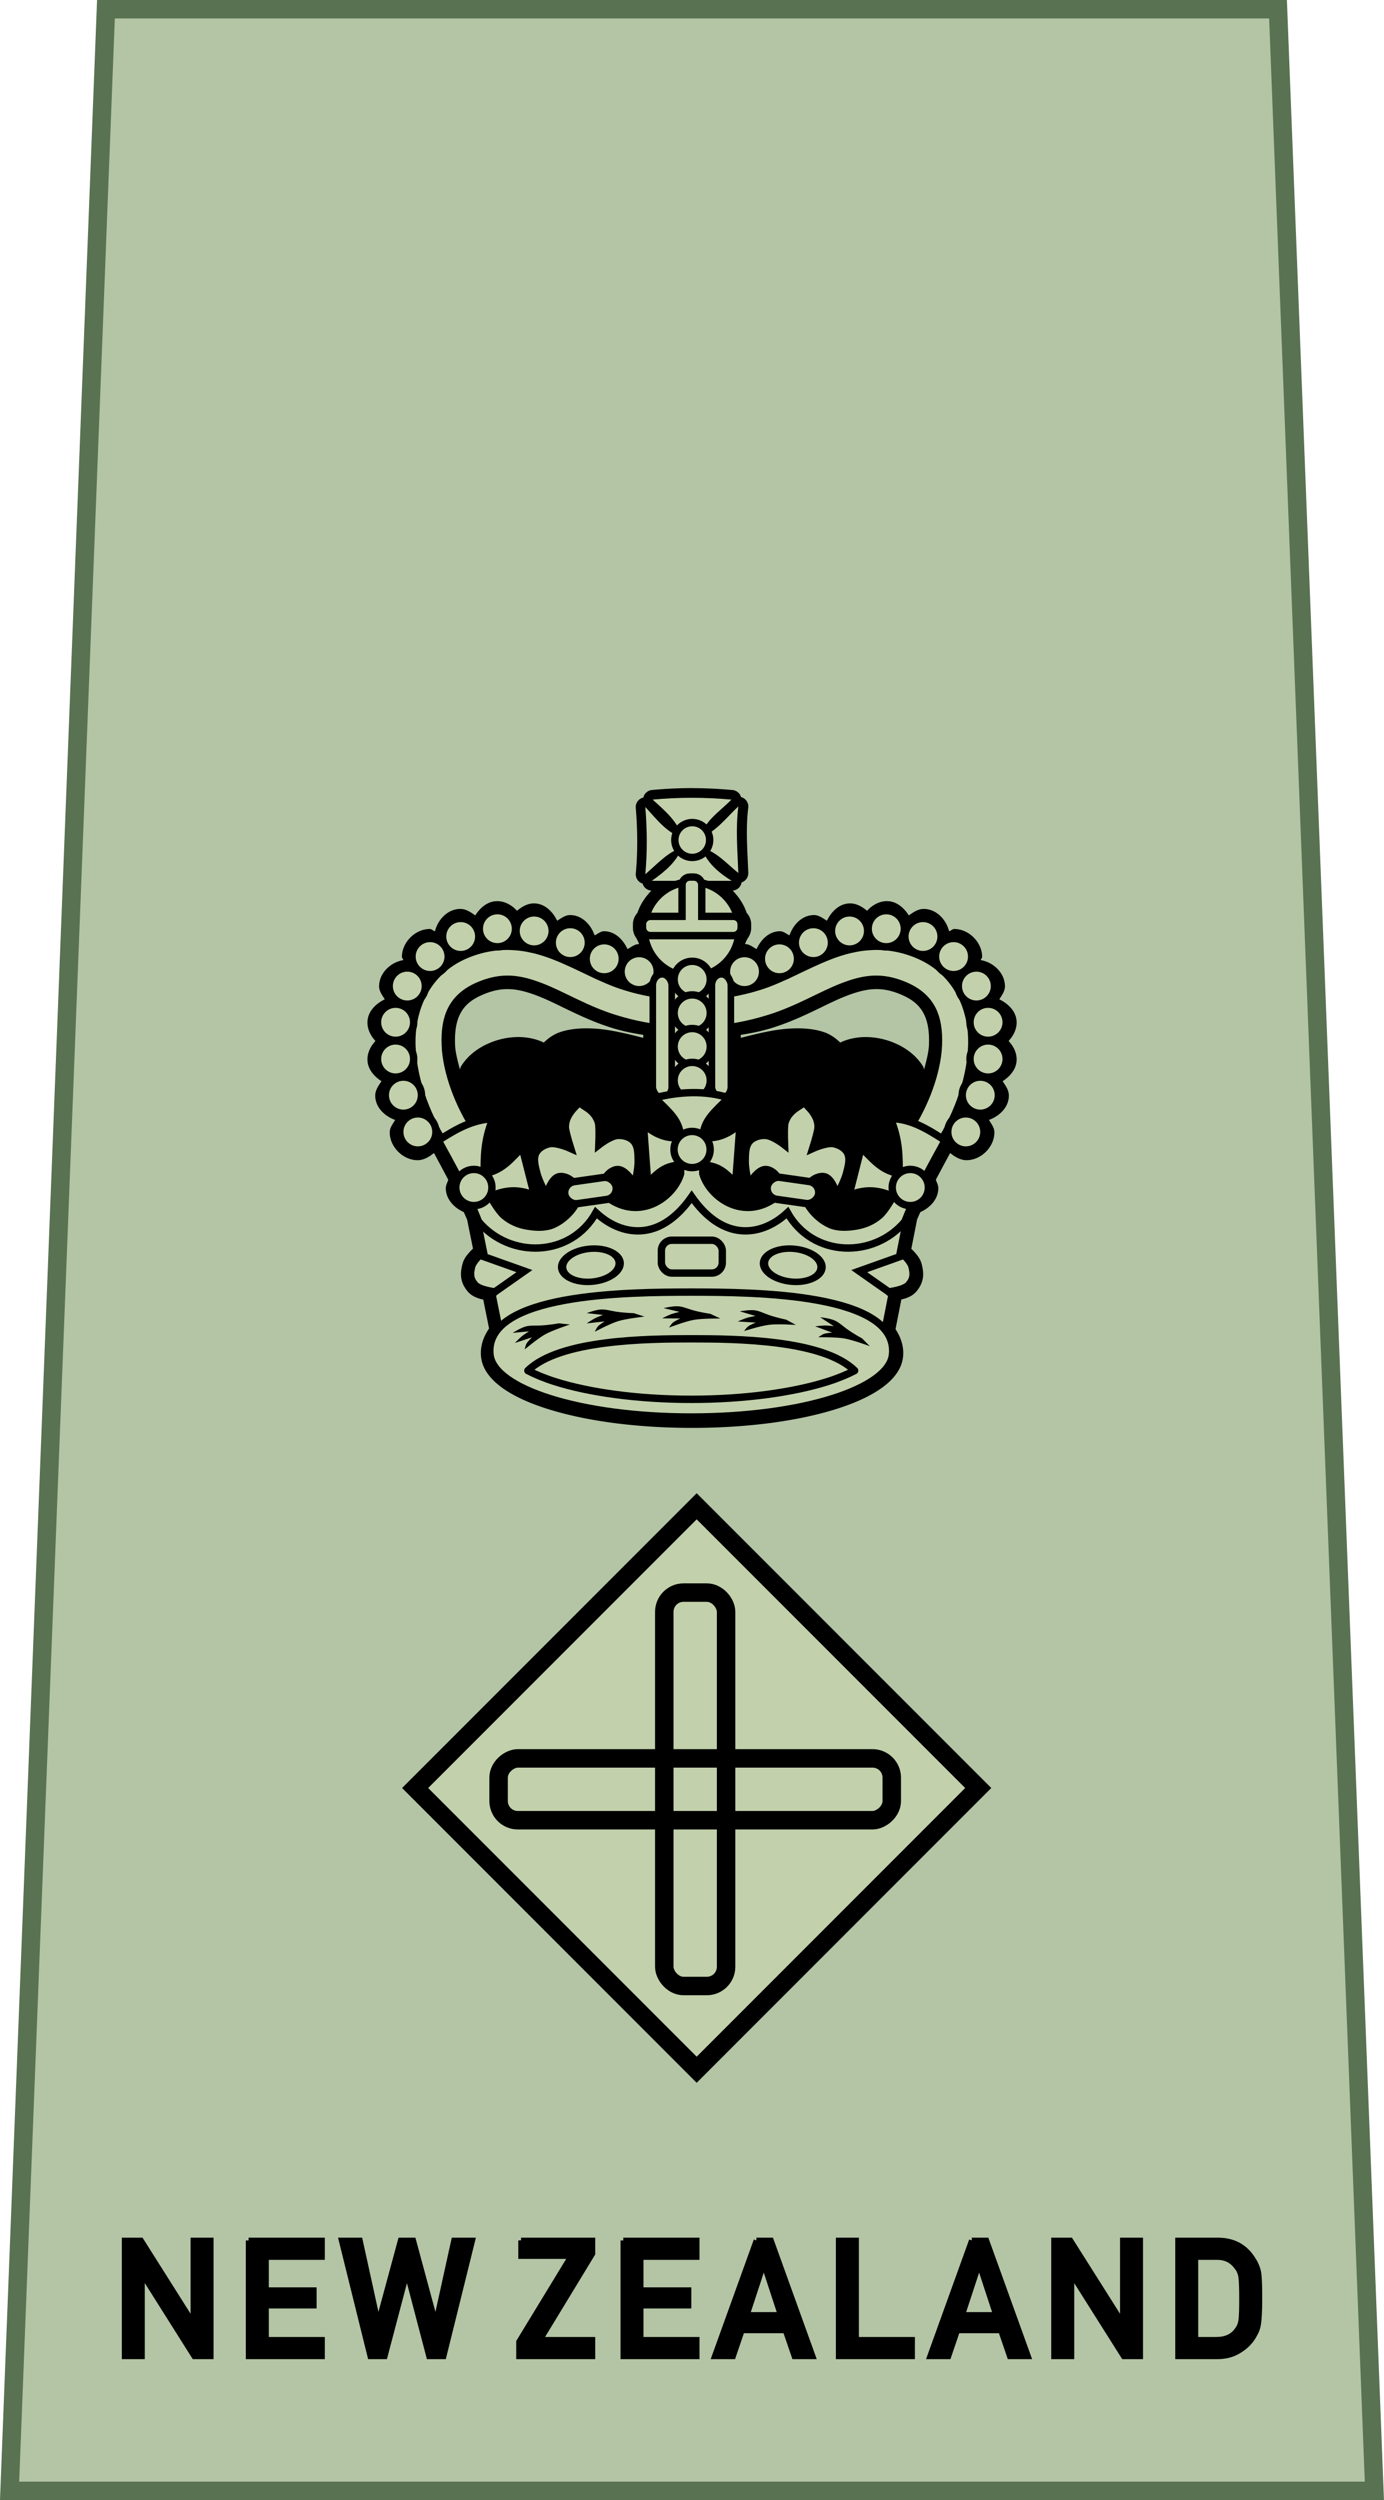 <?xml version="1.0" encoding="UTF-8" standalone="no"?>
<!-- Created with Inkscape (http://www.inkscape.org/) -->

<svg
   xmlns:dc="http://purl.org/dc/elements/1.1/"
   xmlns:cc="http://creativecommons.org/ns#"
   xmlns:rdf="http://www.w3.org/1999/02/22-rdf-syntax-ns#"
   xmlns:svg="http://www.w3.org/2000/svg"
   xmlns="http://www.w3.org/2000/svg"
   xmlns:sodipodi="http://sodipodi.sourceforge.net/DTD/sodipodi-0.dtd"
   xmlns:inkscape="http://www.inkscape.org/namespaces/inkscape"
   width="21.155mm"
   height="38.191mm"
   viewBox="0 0 74.959 135.323"
   id="svg9328"
   version="1.1"
   inkscape:version="0.91 r13725"
   sodipodi:docname="NZ Army OF-4.svg">
  <defs
     id="defs9330" />
  <sodipodi:namedview
     id="base"
     pagecolor="#ffffff"
     bordercolor="#666666"
     borderopacity="1.0"
     inkscape:pageopacity="0.0"
     inkscape:pageshadow="2"
     inkscape:zoom="3.3549346"
     inkscape:cx="-14.086546"
     inkscape:cy="67.661528"
     inkscape:document-units="px"
     inkscape:current-layer="layer1"
     showgrid="false"
     fit-margin-top="0"
     fit-margin-left="0"
     fit-margin-right="0"
     fit-margin-bottom="0"
     inkscape:window-width="1366"
     inkscape:window-height="656"
     inkscape:window-x="0"
     inkscape:window-y="1"
     inkscape:window-maximized="1" />
  <g
     inkscape:label="Layer 1"
     inkscape:groupmode="layer"
     id="layer1"
     transform="translate(156.765,-464.701)">
    <g
       transform="translate(40.302,32)"
       id="g15092">
      <g
         id="g14268"
         transform="translate(299.834,0)">
        <path
           sodipodi:nodetypes="ccccc"
           inkscape:connector-curvature="0"
           id="path14270"
           d="m -491.163,433.201 -5.219,134.323 73.919,0 -5.219,-134.323 z"
           style="fill:#b3c5a5;fill-opacity:1;fill-rule:evenodd;stroke:#597252;stroke-width:1;stroke-linecap:butt;stroke-linejoin:miter;stroke-miterlimit:4;stroke-dasharray:none;stroke-opacity:1" />
        <path
           inkscape:connector-curvature="0"
           style="font-variant:normal;font-weight:bold;font-size:medium;font-family:'DIN Alternate';-inkscape-font-specification:DINAlternate-Bold;writing-mode:lr-tb;fill:#000000;fill-opacity:1;fill-rule:nonzero;stroke:#000000;stroke-width:0.3;stroke-linecap:butt;stroke-linejoin:miter;stroke-miterlimit:10;stroke-dasharray:none;stroke-opacity:1"
           d="m -490.153,553.968 0,6.275 0.943,0 0,-4.459 0.018,0 2.814,4.459 0.893,0 0,-6.275 -0.943,0 0,4.459 -0.018,0 -2.818,-4.459 -0.889,0 z m 6.715,0 0,6.275 3.979,0 0,-0.9 -3.033,0 0,-1.842 2.588,0 0,-0.844 -2.588,0 0,-1.789 3.033,0 0,-0.9 -3.979,0 z m 5.037,0 1.555,6.275 0.785,0 1.193,-4.523 0.016,0 1.188,4.523 0.791,0 1.555,-6.275 -0.994,0 -0.982,4.459 -0.018,0 -1.205,-4.459 -0.684,0 -1.209,4.459 -0.018,0 -0.979,-4.459 -0.994,0 z m 9.721,0 0,0.848 2.713,0 -2.824,4.635 0,0.793 3.978,0 0,-0.9 -2.834,0 2.834,-4.66 0,-0.715 -3.867,0 z m 5.537,0 0,6.275 3.977,0 0,-0.9 -3.033,0 0,-1.842 2.59,0 0,-0.844 -2.59,0 0,-1.789 3.033,0 0,-0.9 -3.977,0 z m 7.211,0 -2.264,6.275 1,0 0.478,-1.404 2.361,0 0.482,1.404 0.996,0 -2.264,-6.275 -0.791,0 z m 4.453,0 0,6.275 3.979,0 0,-0.9 -3.033,0 0,-5.375 -0.945,0 z m 7.211,0 -2.264,6.275 1,0 0.479,-1.404 2.361,0 0.482,1.404 0.996,0 -2.264,-6.275 -0.791,0 z m 4.453,0 0,6.275 0.945,0 0,-4.459 0.016,0 2.816,4.459 0.893,0 0,-6.275 -0.943,0 0,4.459 -0.018,0 -2.82,-4.459 -0.889,0 z m 6.717,0 0,6.275 2.115,0 c 0.467,0 0.86,-0.104 1.182,-0.311 0.325,-0.192 0.579,-0.437 0.762,-0.732 0.068,-0.112 0.125,-0.219 0.174,-0.322 0.046,-0.106 0.081,-0.226 0.104,-0.361 0.048,-0.267 0.072,-0.738 0.072,-1.412 0,-0.634 -0.015,-1.08 -0.047,-1.338 -0.04,-0.258 -0.136,-0.505 -0.287,-0.74 -0.421,-0.7 -1.053,-1.053 -1.896,-1.059 l -2.178,0 z m 0.943,0.9 1.129,0 c 0.478,-0.011 0.847,0.165 1.109,0.529 0.128,0.146 0.21,0.337 0.244,0.572 0.026,0.235 0.039,0.625 0.039,1.17 0,0.559 -0.013,0.941 -0.039,1.145 -0.029,0.207 -0.096,0.377 -0.201,0.512 -0.239,0.364 -0.623,0.547 -1.152,0.547 l -1.129,0 0,-4.475 z m -23.389,0.387 0.018,0 0.9,2.742 -1.818,0 0.9,-2.742 z m 11.664,0 0.018,0 0.9,2.742 -1.818,0 0.9,-2.742 z"
           id="path14272" />
      </g>
      <g
         id="g28877"
         transform="matrix(0.963,0,0,0.963,380.133,65.569)"
         style="stroke-width:1.038;stroke-miterlimit:4;stroke-dasharray:none">
        <rect
           transform="matrix(0.707,-0.707,0.707,0.707,0,0)"
           y="-66.686"
           x="-748.065"
           height="22.397"
           width="22.397"
           id="rect28879"
           style="fill:#c2d1ab;fill-opacity:1;stroke:#000000;stroke-width:1.038;stroke-linejoin:miter;stroke-miterlimit:4;stroke-dasharray:none;stroke-opacity:1" />
        <rect
           ry="1.083"
           y="470.751"
           x="-562.016"
           height="22.113"
           width="3.476"
           id="rect28881"
           style="fill:none;fill-opacity:1;stroke:#000000;stroke-width:1.038;stroke-linejoin:miter;stroke-miterlimit:4;stroke-dasharray:none;stroke-opacity:1" />
        <rect
           transform="matrix(0,1,-1,0,0,0)"
           style="fill:none;fill-opacity:1;stroke:#000000;stroke-width:1.038;stroke-linejoin:miter;stroke-miterlimit:4;stroke-dasharray:none;stroke-opacity:1"
           id="rect28883"
           width="3.476"
           height="22.113"
           x="480.07"
           y="549.222"
           ry="1.083" />
      </g>
      <g
         style="fill:#c2d1ab;fill-opacity:1;stroke:#000000"
         id="g29163"
         transform="translate(-85.99,328.784)">
        <path
           id="path29165"
           d="m 187.168,121.086 c -0.728,-4.9e-4 -1.456,0.035 -2.184,0.104 a 0.527,0.527 0 0 0 -0.463,0.408 0.527,0.527 0 0 0 -0.41,0.557 c 0.097,1.189 0.11,2.371 0.002,3.549 a 0.527,0.527 0 0 0 0.367,0.551 0.527,0.527 0 0 0 0.477,0.379 c -0.368,0.386 -0.671,0.841 -0.799,1.359 l 0.209,-0.305 c -0.229,0.161 -0.41,0.445 -0.41,0.773 l 0,0.189 c 0,0.256 0.108,0.49 0.268,0.656 l -0.146,-0.322 c 0.016,0.199 0.157,0.358 0.213,0.549 -0.004,-2e-5 -0.006,-0.004 -0.01,-0.004 -0.233,9e-5 -0.415,0.163 -0.619,0.271 -0.243,-0.526 -0.686,-0.967 -1.271,-0.967 -0.192,9e-5 -0.336,0.147 -0.51,0.223 -0.206,-0.593 -0.694,-1.099 -1.33,-1.098 -0.263,1.1e-4 -0.476,0.171 -0.699,0.307 -0.249,-0.513 -0.685,-0.939 -1.26,-0.939 -0.344,1.4e-4 -0.651,0.181 -0.914,0.4 -0.282,-0.307 -0.658,-0.521 -1.076,-0.521 -0.513,2.1e-4 -0.91,0.345 -1.186,0.773 -0.246,-0.175 -0.502,-0.352 -0.805,-0.352 -0.677,2.8e-4 -1.213,0.561 -1.377,1.209 -0.101,-0.024 -0.174,-0.123 -0.279,-0.123 -0.79,-0.001 -1.509,0.718 -1.51,1.508 3e-5,0.066 0.067,0.111 0.076,0.176 -0.699,0.116 -1.312,0.706 -1.312,1.422 -4.1e-4,0.264 0.171,0.477 0.307,0.701 -0.513,0.25 -0.94,0.684 -0.939,1.26 1.6e-4,0.374 0.18,0.721 0.434,0.994 -0.253,0.273 -0.433,0.621 -0.434,0.994 -8e-4,0.509 0.338,0.907 0.762,1.184 -0.164,0.24 -0.34,0.485 -0.34,0.777 2.6e-4,0.628 0.495,1.108 1.078,1.32 -0.125,0.216 -0.293,0.417 -0.293,0.668 -0.001,0.79 0.718,1.509 1.508,1.51 0.334,-1.4e-4 0.629,-0.18 0.889,-0.389 0.156,0.291 0.426,0.792 0.775,1.449 -0.049,0.151 -0.135,0.292 -0.135,0.451 5.8e-4,0.59 0.44,1.061 0.975,1.299 0.064,0.144 0.124,0.281 0.184,0.424 l 0.314,1.553 c -0.019,0.017 -0.107,0.095 -0.221,0.229 -0.125,0.147 -0.283,0.328 -0.357,0.633 -0.055,0.225 -0.095,0.461 -0.059,0.721 0.037,0.26 0.163,0.516 0.346,0.73 0.213,0.249 0.457,0.335 0.672,0.404 0.069,0.022 0.11,0.023 0.174,0.039 l 0.316,1.566 c -0.294,0.433 -0.493,0.942 -0.436,1.523 0.067,0.676 0.521,1.235 1.15,1.689 0.63,0.454 1.467,0.833 2.479,1.15 2.023,0.636 4.745,1.018 7.801,1.018 3.056,0 5.778,-0.382 7.801,-1.018 1.011,-0.318 1.849,-0.696 2.479,-1.15 0.63,-0.454 1.082,-1.013 1.148,-1.689 0.056,-0.565 -0.131,-1.061 -0.408,-1.486 l 0.316,-1.611 c 0.062,-0.016 0.104,-0.017 0.17,-0.039 0.209,-0.069 0.444,-0.157 0.648,-0.396 0.183,-0.214 0.31,-0.469 0.348,-0.729 0.037,-0.26 -0.003,-0.496 -0.059,-0.723 -0.075,-0.306 -0.234,-0.486 -0.359,-0.633 -0.108,-0.127 -0.183,-0.193 -0.209,-0.217 l 0.312,-1.586 c 0.057,-0.137 0.116,-0.266 0.176,-0.402 0.534,-0.237 0.974,-0.709 0.975,-1.299 a 0.527,0.527 0 0 0 0,-0.002 c -3.2e-4,-0.159 -0.085,-0.3 -0.135,-0.451 0.348,-0.656 0.618,-1.155 0.775,-1.445 0.259,0.207 0.554,0.387 0.887,0.387 0.791,0.001 1.511,-0.719 1.51,-1.51 -1e-4,-0.252 -0.168,-0.454 -0.293,-0.67 0.581,-0.213 1.076,-0.692 1.076,-1.318 4.6e-4,-0.292 -0.174,-0.537 -0.338,-0.777 0.423,-0.277 0.761,-0.675 0.76,-1.184 -1.5e-4,-0.374 -0.182,-0.721 -0.436,-0.994 0.254,-0.273 0.435,-0.62 0.436,-0.994 9.1e-4,-0.575 -0.425,-1.01 -0.938,-1.26 0.136,-0.224 0.305,-0.438 0.305,-0.701 -3e-4,-0.715 -0.614,-1.305 -1.312,-1.422 0.01,-0.065 0.076,-0.11 0.076,-0.176 -3.3e-4,-0.789 -0.719,-1.507 -1.508,-1.508 -0.106,4e-5 -0.18,0.099 -0.281,0.123 -0.164,-0.648 -0.7,-1.209 -1.377,-1.209 -0.302,1.3e-4 -0.56,0.177 -0.805,0.352 -0.275,-0.429 -0.673,-0.773 -1.186,-0.773 -0.418,1.7e-4 -0.794,0.215 -1.076,0.521 -0.263,-0.219 -0.57,-0.4 -0.914,-0.4 -0.575,2.4e-4 -1.011,0.427 -1.26,0.939 -0.223,-0.136 -0.436,-0.307 -0.699,-0.307 -0.635,2.7e-4 -1.122,0.505 -1.328,1.098 -0.175,-0.076 -0.319,-0.223 -0.512,-0.223 -0.585,2.5e-4 -1.029,0.44 -1.271,0.967 -0.204,-0.109 -0.386,-0.271 -0.619,-0.271 -0.003,0 -0.005,0.004 -0.008,0.004 0.055,-0.188 0.194,-0.345 0.211,-0.541 l -0.146,0.32 c 0.163,-0.169 0.27,-0.404 0.27,-0.662 l 0,-0.189 c 0,-0.332 -0.184,-0.616 -0.414,-0.775 l 0.211,0.305 c -0.128,-0.517 -0.43,-0.972 -0.797,-1.357 a 0.527,0.527 0 0 0 0.48,-0.443 0.527,0.527 0 0 0 0.363,-0.523 c -0.048,-1.219 -0.144,-2.392 -0.002,-3.521 a 0.527,0.527 0 0 0 -0.393,-0.576 0.527,0.527 0 0 0 -0.457,-0.379 c -0.727,-0.067 -1.456,-0.103 -2.184,-0.104 z m -9.834,10.885 c 0.465,0.026 0.939,0.16 1.49,0.373 1.08,0.418 2.363,1.213 3.99,1.719 0.678,0.211 1.194,0.296 1.701,0.381 l 0,0.16 c -0.943,-0.239 -1.933,-0.488 -2.869,-0.512 -0.577,-0.015 -1.128,0.033 -1.625,0.199 -0.339,0.113 -0.634,0.318 -0.891,0.568 -0.9,-0.431 -2.045,-0.382 -3.035,0.065 -0.575,0.259 -1.1,0.661 -1.449,1.223 -0.03,0.048 -0.036,0.112 -0.062,0.162 -0.117,-0.453 -0.244,-0.914 -0.26,-1.322 -0.028,-0.698 0.057,-1.251 0.275,-1.678 0.219,-0.427 0.569,-0.762 1.217,-1.039 0.584,-0.25 1.052,-0.325 1.518,-0.299 z m 19.646,0 c 0.465,-0.026 0.936,0.049 1.52,0.299 0.648,0.277 0.997,0.613 1.215,1.039 0.218,0.426 0.303,0.979 0.275,1.678 -0.016,0.409 -0.143,0.869 -0.26,1.322 -0.027,-0.05 -0.033,-0.114 -0.062,-0.162 -0.349,-0.561 -0.874,-0.963 -1.449,-1.223 -0.99,-0.446 -2.135,-0.495 -3.035,-0.065 -0.257,-0.25 -0.551,-0.455 -0.891,-0.568 -0.497,-0.166 -1.048,-0.214 -1.625,-0.199 -0.936,0.024 -1.926,0.272 -2.869,0.512 l 0,-0.16 c 0.507,-0.085 1.022,-0.17 1.701,-0.381 1.628,-0.506 2.912,-1.301 3.992,-1.719 0.552,-0.214 1.023,-0.347 1.488,-0.373 z m 3.055,6.146 -0.01,0.1 c 0.004,-0.023 -0.004,-0.042 0,-0.065 4.7e-4,-0.018 0.01,-0.017 0.01,-0.035 z m -25.756,0.002 c -7e-5,0.018 0.009,0.018 0.01,0.035 0.004,0.022 -0.004,0.041 0,0.062 l -0.01,-0.098 z"
           style="display:inline;fill:#000000;fill-opacity:1;stroke:none;stroke-width:0.4;stroke-linecap:butt;stroke-linejoin:miter;stroke-miterlimit:4;stroke-dasharray:none;stroke-opacity:1"
           transform="translate(-260.754,25.488)"
           inkscape:connector-curvature="0" />
        <g
           id="g29167"
           style="fill:#c2d1ab;fill-opacity:1;stroke:#000000;stroke-width:0.407;stroke-miterlimit:4;stroke-dasharray:none;stroke-opacity:1"
           transform="matrix(0.983,0,0,0.983,-168.806,37.606)">
          <path
             style="display:inline;fill:#000000;fill-opacity:1;stroke:#000000;stroke-width:0.407;stroke-linecap:butt;stroke-linejoin:miter;stroke-miterlimit:4;stroke-dasharray:none;stroke-opacity:1"
             d="M 89.284,136.426 86.286,135.712 c 0,0 -2.147,-2.505 -2.316,-4.003 -0.078,-0.691 0.565,-1.785 0.586,-2.479 0.011,-0.359 -0.267,-0.693 -0.266,-1.051 -0.506,-2.749 3.084,-3.734 4.516,-2.668 1.153,-1.94 6.22,-0.232 8.047,0.41 1.828,-0.642 6.895,-2.35 8.047,-0.41 1.432,-1.067 5.022,-0.081 4.516,2.668 0.002,0.358 -0.276,0.692 -0.266,1.051 0.021,0.694 0.663,1.788 0.586,2.479 -0.169,1.499 -2.316,4.003 -2.316,4.003 l -2.998,0.714 -7.569,-0.714 z"
             id="path29169"
             inkscape:connector-curvature="0"
             sodipodi:nodetypes="ccsscccccsscccc" />
          <g
             transform="matrix(0.368,0,0,0.368,79.767,111.977)"
             id="g29171"
             style="fill:#c2d1ab;fill-opacity:1;stroke:#000000;stroke-width:1.105;stroke-miterlimit:4;stroke-dasharray:none;stroke-opacity:1">
            <g
               id="g29173"
               transform="matrix(-1,0,0,1,92.821,0)"
               style="fill:#c2d1ab;fill-opacity:1;stroke:#000000;stroke-width:1.105;stroke-miterlimit:4;stroke-dasharray:none;stroke-opacity:1">
              <path
                 sodipodi:nodetypes="sssccssssccsss"
                 inkscape:connector-curvature="0"
                 d="m 19.531,20.625 c -2.208,-0.104 -4.564,0.241 -7,1.281 C 6.598,24.44 4.285,30.138 4.5,35.594 4.715,41.05 6.976,46.595 9.844,50.875 L 14,48.094 C 11.595,44.505 9.663,39.553 9.5,35.406 9.337,31.259 10.444,28.232 14.5,26.5 c 3.57,-1.525 6.223,-1.044 9.406,0.188 3.184,1.232 6.652,3.387 10.938,4.719 6.74,2.095 10.688,1.531 10.688,1.531 l 0,-5 c 0,0 -3.515,0.451 -9.188,-1.312 -3.508,-1.09 -6.833,-3.127 -10.625,-4.594 -1.896,-0.734 -3.98,-1.302 -6.188,-1.406 z"
                 style="color:#000000;font-style:normal;font-variant:normal;font-weight:normal;font-stretch:normal;font-size:medium;line-height:normal;font-family:Sans;-inkscape-font-specification:Sans;text-indent:0;text-align:start;text-decoration:none;text-decoration-line:none;letter-spacing:normal;word-spacing:normal;text-transform:none;direction:ltr;block-progression:tb;writing-mode:lr-tb;baseline-shift:baseline;text-anchor:start;display:inline;overflow:visible;visibility:visible;fill:#c2d1ab;fill-opacity:1;stroke:#000000;stroke-width:1.105;stroke-miterlimit:4;stroke-dasharray:none;stroke-opacity:1;marker:none;enable-background:accumulate"
                 id="path29175" />
              <g
                 id="g29177"
                 style="fill:#c2d1ab;fill-opacity:1;stroke:#000000;stroke-width:1.105;stroke-miterlimit:4;stroke-dasharray:none;stroke-opacity:1">
                <circle
                   r="3.742"
                   cy="85.622"
                   cx="172.785"
                   transform="matrix(-0.724,0,0,0.724,163.617,-37.584)"
                   id="circle29179"
                   style="display:inline;fill:#c2d1ab;fill-opacity:1;stroke:#000000;stroke-width:1.526;stroke-miterlimit:4;stroke-dasharray:none;stroke-opacity:1" />
                <circle
                   r="3.742"
                   cy="85.622"
                   cx="172.785"
                   transform="matrix(-0.724,0,0,0.724,158.39,-39.506)"
                   id="circle29181"
                   style="display:inline;fill:#c2d1ab;fill-opacity:1;stroke:#000000;stroke-width:1.526;stroke-miterlimit:4;stroke-dasharray:none;stroke-opacity:1" />
                <circle
                   r="3.742"
                   cy="85.622"
                   cx="172.785"
                   transform="matrix(-0.724,0,0,0.724,153.309,-41.922)"
                   id="circle29183"
                   style="display:inline;fill:#c2d1ab;fill-opacity:1;stroke:#000000;stroke-width:1.526;stroke-miterlimit:4;stroke-dasharray:none;stroke-opacity:1" />
                <circle
                   r="3.742"
                   cy="85.622"
                   cx="172.785"
                   transform="matrix(-0.724,0,0,0.724,147.894,-43.671)"
                   id="circle29185"
                   style="display:inline;fill:#c2d1ab;fill-opacity:1;stroke:#000000;stroke-width:1.526;stroke-miterlimit:4;stroke-dasharray:none;stroke-opacity:1" />
                <circle
                   r="3.742"
                   cy="85.622"
                   cx="172.785"
                   transform="matrix(-0.724,0,0,0.724,142.396,-44.004)"
                   id="circle29187"
                   style="display:inline;fill:#c2d1ab;fill-opacity:1;stroke:#000000;stroke-width:1.526;stroke-miterlimit:4;stroke-dasharray:none;stroke-opacity:1" />
                <circle
                   r="3.742"
                   cy="85.622"
                   cx="172.785"
                   transform="matrix(-0.724,0,0,0.724,136.898,-42.838)"
                   id="circle29189"
                   style="display:inline;fill:#c2d1ab;fill-opacity:1;stroke:#000000;stroke-width:1.526;stroke-miterlimit:4;stroke-dasharray:none;stroke-opacity:1" />
                <circle
                   r="3.742"
                   cy="85.622"
                   cx="172.785"
                   transform="matrix(-0.724,0,0,0.724,132.317,-39.839)"
                   id="circle29191"
                   style="display:inline;fill:#c2d1ab;fill-opacity:1;stroke:#000000;stroke-width:1.526;stroke-miterlimit:4;stroke-dasharray:none;stroke-opacity:1" />
                <circle
                   r="3.742"
                   cy="85.622"
                   cx="172.785"
                   transform="matrix(-0.724,0,0,0.724,128.901,-35.424)"
                   id="circle29193"
                   style="display:inline;fill:#c2d1ab;fill-opacity:1;stroke:#000000;stroke-width:1.526;stroke-miterlimit:4;stroke-dasharray:none;stroke-opacity:1" />
                <circle
                   r="3.742"
                   cy="85.622"
                   cx="172.785"
                   transform="matrix(-0.724,0,0,0.724,127.152,-30.009)"
                   id="circle29195"
                   style="display:inline;fill:#c2d1ab;fill-opacity:1;stroke:#000000;stroke-width:1.526;stroke-miterlimit:4;stroke-dasharray:none;stroke-opacity:1" />
                <circle
                   r="3.742"
                   cy="85.622"
                   cx="172.785"
                   transform="matrix(-0.724,0,0,0.724,127.152,-24.511)"
                   id="circle29197"
                   style="display:inline;fill:#c2d1ab;fill-opacity:1;stroke:#000000;stroke-width:1.526;stroke-miterlimit:4;stroke-dasharray:none;stroke-opacity:1" />
                <circle
                   r="3.742"
                   cy="85.622"
                   cx="172.785"
                   transform="matrix(-0.724,0,0,0.724,128.318,-19.097)"
                   id="circle29199"
                   style="display:inline;fill:#c2d1ab;fill-opacity:1;stroke:#000000;stroke-width:1.526;stroke-miterlimit:4;stroke-dasharray:none;stroke-opacity:1" />
                <circle
                   r="3.742"
                   cy="85.622"
                   cx="172.785"
                   transform="matrix(-0.724,0,0,0.724,130.484,-13.599)"
                   id="circle29201"
                   style="display:inline;fill:#c2d1ab;fill-opacity:1;stroke:#000000;stroke-width:1.526;stroke-miterlimit:4;stroke-dasharray:none;stroke-opacity:1" />
              </g>
            </g>
            <g
               id="g29203"
               style="fill:#c2d1ab;fill-opacity:1;stroke:#000000;stroke-width:1.105;stroke-miterlimit:4;stroke-dasharray:none;stroke-opacity:1">
              <path
                 sodipodi:nodetypes="sssccssssccsss"
                 inkscape:connector-curvature="0"
                 d="m 19.531,20.625 c -2.208,-0.104 -4.564,0.241 -7,1.281 C 6.598,24.44 4.285,30.138 4.5,35.594 4.715,41.05 6.976,46.595 9.844,50.875 L 14,48.094 C 11.595,44.505 9.663,39.553 9.5,35.406 9.337,31.259 10.444,28.232 14.5,26.5 c 3.57,-1.525 6.223,-1.044 9.406,0.188 3.184,1.232 6.652,3.387 10.938,4.719 6.74,2.095 10.688,1.531 10.688,1.531 l 0,-5 c 0,0 -3.515,0.451 -9.188,-1.312 -3.508,-1.09 -6.833,-3.127 -10.625,-4.594 -1.896,-0.734 -3.98,-1.302 -6.188,-1.406 z"
                 style="color:#000000;font-style:normal;font-variant:normal;font-weight:normal;font-stretch:normal;font-size:medium;line-height:normal;font-family:Sans;-inkscape-font-specification:Sans;text-indent:0;text-align:start;text-decoration:none;text-decoration-line:none;letter-spacing:normal;word-spacing:normal;text-transform:none;direction:ltr;block-progression:tb;writing-mode:lr-tb;baseline-shift:baseline;text-anchor:start;display:inline;overflow:visible;visibility:visible;fill:#c2d1ab;fill-opacity:1;stroke:#000000;stroke-width:1.105;stroke-miterlimit:4;stroke-dasharray:none;stroke-opacity:1;marker:none;enable-background:accumulate"
                 id="path29205" />
              <g
                 id="g29207"
                 style="fill:#c2d1ab;fill-opacity:1;stroke:#000000;stroke-width:1.105;stroke-miterlimit:4;stroke-dasharray:none;stroke-opacity:1">
                <circle
                   r="3.742"
                   cy="85.622"
                   cx="172.785"
                   transform="matrix(-0.724,0,0,0.724,163.617,-37.584)"
                   id="circle29209"
                   style="display:inline;fill:#c2d1ab;fill-opacity:1;stroke:#000000;stroke-width:1.526;stroke-miterlimit:4;stroke-dasharray:none;stroke-opacity:1" />
                <circle
                   r="3.742"
                   cy="85.622"
                   cx="172.785"
                   transform="matrix(-0.724,0,0,0.724,158.39,-39.506)"
                   id="circle29211"
                   style="display:inline;fill:#c2d1ab;fill-opacity:1;stroke:#000000;stroke-width:1.526;stroke-miterlimit:4;stroke-dasharray:none;stroke-opacity:1" />
                <circle
                   r="3.742"
                   cy="85.622"
                   cx="172.785"
                   transform="matrix(-0.724,0,0,0.724,153.309,-41.922)"
                   id="circle29213"
                   style="display:inline;fill:#c2d1ab;fill-opacity:1;stroke:#000000;stroke-width:1.526;stroke-miterlimit:4;stroke-dasharray:none;stroke-opacity:1" />
                <circle
                   r="3.742"
                   cy="85.622"
                   cx="172.785"
                   transform="matrix(-0.724,0,0,0.724,147.894,-43.671)"
                   id="circle29215"
                   style="display:inline;fill:#c2d1ab;fill-opacity:1;stroke:#000000;stroke-width:1.526;stroke-miterlimit:4;stroke-dasharray:none;stroke-opacity:1" />
                <circle
                   r="3.742"
                   cy="85.622"
                   cx="172.785"
                   transform="matrix(-0.724,0,0,0.724,142.396,-44.004)"
                   id="circle29217"
                   style="display:inline;fill:#c2d1ab;fill-opacity:1;stroke:#000000;stroke-width:1.526;stroke-miterlimit:4;stroke-dasharray:none;stroke-opacity:1" />
                <circle
                   r="3.742"
                   cy="85.622"
                   cx="172.785"
                   transform="matrix(-0.724,0,0,0.724,136.898,-42.838)"
                   id="circle29219"
                   style="display:inline;fill:#c2d1ab;fill-opacity:1;stroke:#000000;stroke-width:1.526;stroke-miterlimit:4;stroke-dasharray:none;stroke-opacity:1" />
                <circle
                   r="3.742"
                   cy="85.622"
                   cx="172.785"
                   transform="matrix(-0.724,0,0,0.724,132.317,-39.839)"
                   id="circle29221"
                   style="display:inline;fill:#c2d1ab;fill-opacity:1;stroke:#000000;stroke-width:1.526;stroke-miterlimit:4;stroke-dasharray:none;stroke-opacity:1" />
                <circle
                   r="3.742"
                   cy="85.622"
                   cx="172.785"
                   transform="matrix(-0.724,0,0,0.724,128.901,-35.424)"
                   id="circle29223"
                   style="display:inline;fill:#c2d1ab;fill-opacity:1;stroke:#000000;stroke-width:1.526;stroke-miterlimit:4;stroke-dasharray:none;stroke-opacity:1" />
                <circle
                   r="3.742"
                   cy="85.622"
                   cx="172.785"
                   transform="matrix(-0.724,0,0,0.724,127.152,-30.009)"
                   id="circle29225"
                   style="display:inline;fill:#c2d1ab;fill-opacity:1;stroke:#000000;stroke-width:1.526;stroke-miterlimit:4;stroke-dasharray:none;stroke-opacity:1" />
                <circle
                   r="3.742"
                   cy="85.622"
                   cx="172.785"
                   transform="matrix(-0.724,0,0,0.724,127.152,-24.511)"
                   id="circle29227"
                   style="display:inline;fill:#c2d1ab;fill-opacity:1;stroke:#000000;stroke-width:1.526;stroke-miterlimit:4;stroke-dasharray:none;stroke-opacity:1" />
                <circle
                   r="3.742"
                   cy="85.622"
                   cx="172.785"
                   transform="matrix(-0.724,0,0,0.724,128.318,-19.097)"
                   id="circle29229"
                   style="display:inline;fill:#c2d1ab;fill-opacity:1;stroke:#000000;stroke-width:1.526;stroke-miterlimit:4;stroke-dasharray:none;stroke-opacity:1" />
                <circle
                   r="3.742"
                   cy="85.622"
                   cx="172.785"
                   transform="matrix(-0.724,0,0,0.724,130.484,-13.599)"
                   id="circle29231"
                   style="display:inline;fill:#c2d1ab;fill-opacity:1;stroke:#000000;stroke-width:1.526;stroke-miterlimit:4;stroke-dasharray:none;stroke-opacity:1" />
              </g>
            </g>
          </g>
          <g
             transform="matrix(0.368,0,0,0.368,79.321,111.206)"
             id="g29233"
             style="fill:#c2d1ab;fill-opacity:1;stroke:#000000;stroke-width:1.105;stroke-miterlimit:4;stroke-dasharray:none;stroke-opacity:1">
            <g
               style="fill:#c2d1ab;fill-opacity:1;stroke:#000000;stroke-width:1.105;stroke-miterlimit:4;stroke-dasharray:none;stroke-opacity:1"
               id="g29235"
               transform="translate(-153.481,-2.687)">
              <path
                 style="fill:#c2d1ab;fill-opacity:1;stroke:none;stroke-width:1.105;stroke-miterlimit:4;stroke-dasharray:none;stroke-opacity:1"
                 d="m 199.623,9.115 c -0.467,-2.207 -2.452,-3.928 -4.387,-5.665 3.932,-0.371 7.863,-0.36 11.795,0 -1.776,1.811 -4.312,3.41 -4.491,5.665 2.29,-0.992 3.765,-3.002 5.527,-4.653 -0.417,3.323 -0.13,6.647 0,9.97 -1.751,-1.405 -3.244,-3.187 -5.527,-3.817 0.679,2.062 2.35,3.646 4.534,4.985 l -11.969,0 c 1.981,-1.385 3.778,-2.893 4.518,-4.985 -2.175,0.701 -3.738,2.516 -5.484,3.998 0.308,-3.353 0.272,-6.707 0,-10.06 1.681,1.826 3.249,3.889 5.484,4.563 z"
                 id="path29237"
                 sodipodi:nodetypes="ccccccccccccc"
                 inkscape:connector-curvature="0" />
              <circle
                 r="3.742"
                 cy="85.622"
                 cx="172.785"
                 style="display:inline;fill:#c2d1ab;fill-opacity:1;stroke:#000000;stroke-width:1.585;stroke-miterlimit:4;stroke-dasharray:none;stroke-opacity:1"
                 id="circle29239"
                 transform="matrix(-0.697,0,0,0.697,321.596,-50.185)" />
              <ellipse
                 ry="10.152"
                 rx="10.542"
                 cy="47.735"
                 cx="171.995"
                 style="fill:#c2d1ab;fill-opacity:1;stroke:#000000;stroke-width:1.614;stroke-miterlimit:4;stroke-dasharray:none;stroke-opacity:1"
                 id="ellipse29241"
                 transform="matrix(0.672,0,0,0.698,85.5,-10.472)" />
              <path
                 inkscape:connector-curvature="0"
                 style="display:inline;fill:#c2d1ab;fill-opacity:1;stroke:#000000;stroke-width:1.105;stroke-miterlimit:4;stroke-dasharray:none;stroke-opacity:1"
                 d="m 200.815,15.038 c -0.653,0 -1.177,0.524 -1.177,1.177 l 0,4.704 -4.725,0 c -0.653,0 -1.199,0.524 -1.199,1.177 l 0,0.526 c 0,0.653 0.545,1.177 1.199,1.177 l 12.4,0 c 0.653,0 1.177,-0.524 1.177,-1.177 l 0,-0.526 c 0,-0.653 -0.524,-1.177 -1.177,-1.177 l -4.725,0 0,-4.704 c 0,-0.653 -0.524,-1.177 -1.177,-1.177 l -0.597,0 z"
                 id="path29243"
                 sodipodi:nodetypes="ccccccccccccccc" />
            </g>
            <g
               id="g29245"
               transform="translate(3.505,2.094)"
               style="fill:#c2d1ab;fill-opacity:1;stroke:#000000;stroke-width:1.105;stroke-miterlimit:4;stroke-dasharray:none;stroke-opacity:1">
              <rect
                 style="fill:#c2d1ab;fill-opacity:1;stroke:#000000;stroke-width:1.105;stroke-miterlimit:4;stroke-dasharray:none;stroke-opacity:1"
                 id="rect29247"
                 width="10.294"
                 height="17.473"
                 x="38.97"
                 y="25.492"
                 ry="2.294" />
              <g
                 transform="matrix(1,0,0,1.264,-157.098,-10.014)"
                 style="fill:#c2d1ab;fill-opacity:1;stroke:#000000;stroke-width:0.983;stroke-miterlimit:4;stroke-dasharray:none;stroke-opacity:1"
                 id="g29249">
                <rect
                   ry="1.415"
                   y="27.445"
                   x="195.371"
                   height="14.824"
                   width="2.83"
                   id="rect29251"
                   style="fill:#c2d1ab;fill-opacity:1;stroke:#000000;stroke-width:0.983;stroke-miterlimit:4;stroke-dasharray:none;stroke-opacity:1" />
                <rect
                   ry="1.415"
                   y="27.445"
                   x="204.228"
                   height="14.824"
                   width="2.83"
                   id="rect29253"
                   style="display:inline;fill:#c2d1ab;fill-opacity:1;stroke:#000000;stroke-width:0.983;stroke-miterlimit:4;stroke-dasharray:none;stroke-opacity:1" />
              </g>
              <circle
                 r="3.742"
                 cy="85.622"
                 cx="172.785"
                 style="display:inline;fill:#c2d1ab;fill-opacity:1;stroke:#000000;stroke-width:1.526;stroke-miterlimit:4;stroke-dasharray:none;stroke-opacity:1"
                 id="circle29255"
                 transform="matrix(-0.724,0,0,0.724,169.269,-36.423)" />
              <circle
                 r="3.742"
                 cy="85.622"
                 cx="172.785"
                 style="display:inline;fill:#c2d1ab;fill-opacity:1;stroke:#000000;stroke-width:1.526;stroke-miterlimit:4;stroke-dasharray:none;stroke-opacity:1"
                 id="circle29257"
                 transform="matrix(-0.724,0,0,0.724,169.269,-31.394)" />
              <circle
                 r="3.742"
                 cy="85.622"
                 cx="172.785"
                 style="display:inline;fill:#c2d1ab;fill-opacity:1;stroke:#000000;stroke-width:1.526;stroke-miterlimit:4;stroke-dasharray:none;stroke-opacity:1"
                 id="circle29259"
                 transform="matrix(-0.724,0,0,0.724,169.269,-26.365)" />
              <circle
                 r="3.742"
                 cy="85.622"
                 cx="172.785"
                 style="display:inline;fill:#c2d1ab;fill-opacity:1;stroke:#000000;stroke-width:1.526;stroke-miterlimit:4;stroke-dasharray:none;stroke-opacity:1"
                 id="circle29261"
                 transform="matrix(-0.724,0,0,0.724,169.269,-21.3)" />
            </g>
          </g>
          <g
             transform="matrix(0.368,0,0,0.368,79.321,111.41)"
             style="fill:#c2d1ab;fill-opacity:1;stroke:#000000;stroke-width:1.105;stroke-miterlimit:4;stroke-dasharray:none;stroke-opacity:1"
             id="g29263">
            <path
               style="fill:#c2d1ab;fill-opacity:1;stroke:#000000;stroke-width:1.105;stroke-miterlimit:4;stroke-dasharray:none;stroke-opacity:1"
               d="m 14.977,60.713 c 7.565,6.038 13.282,6.536 16.322,-1 5.441,3.444 10.882,4.133 16.322,-1 5.441,5.486 10.882,5.008 16.322,1 1.959,7.993 7.572,7.948 16.322,1 L 76.434,80.172 18.938,80.342 Z"
               id="path29265"
               inkscape:connector-curvature="0"
               sodipodi:nodetypes="cccccccc" />
            <g
               style="fill:#c2d1ab;fill-opacity:1;stroke:#000000;stroke-width:1.105;stroke-miterlimit:4;stroke-dasharray:none;stroke-opacity:1"
               id="g29267">
              <rect
                 style="display:inline;fill:#c2d1ab;fill-opacity:1;stroke:#000000;stroke-width:1.105;stroke-miterlimit:4;stroke-dasharray:none;stroke-opacity:1"
                 id="rect29269"
                 width="9.119"
                 height="4.917"
                 x="43.062"
                 y="66.134"
                 ry="1.569" />
              <ellipse
                 style="display:inline;fill:#c2d1ab;fill-opacity:1;stroke:#000000;stroke-width:1.672;stroke-miterlimit:4;stroke-dasharray:none;stroke-opacity:1"
                 id="ellipse29271"
                 transform="matrix(0.74,-0.105,0.136,0.571,-93.923,26.314)"
                 cx="151.708"
                 cy="104.188"
                 rx="5.775"
                 ry="4.23" />
              <path
                 inkscape:connector-curvature="0"
                 style="display:inline;fill:#c2d1ab;fill-opacity:1;stroke:#000000;stroke-width:1.105;stroke-linecap:butt;stroke-linejoin:miter;stroke-miterlimit:4;stroke-dasharray:none;stroke-opacity:1"
                 d="m 18.135,73.861 4.421,-3.102 -6.687,-2.382 c 0,0 -1.023,0.913 -1.216,1.702 -0.267,1.092 -0.261,1.847 0.486,2.723 0.667,0.781 2.995,1.06 2.995,1.06 z"
                 id="path29273"
                 sodipodi:nodetypes="cccssc" />
              <ellipse
                 style="display:inline;fill:#c2d1ab;fill-opacity:1;stroke:#000000;stroke-width:1.672;stroke-miterlimit:4;stroke-dasharray:none;stroke-opacity:1"
                 id="ellipse29275"
                 transform="matrix(-0.74,-0.105,-0.136,0.571,189.167,26.314)"
                 cx="151.708"
                 cy="104.188"
                 rx="5.775"
                 ry="4.23" />
              <path
                 inkscape:connector-curvature="0"
                 style="display:inline;fill:#c2d1ab;fill-opacity:1;stroke:#000000;stroke-width:1.105;stroke-linecap:butt;stroke-linejoin:miter;stroke-miterlimit:4;stroke-dasharray:none;stroke-opacity:1"
                 d="m 77.108,73.861 -4.421,-3.102 6.687,-2.382 c 0,0 1.023,0.913 1.216,1.702 0.267,1.092 0.261,1.847 -0.486,2.723 -0.667,0.781 -2.995,1.06 -2.995,1.06 z"
                 id="path29277"
                 sodipodi:nodetypes="cccssc" />
            </g>
          </g>
          <g
             transform="matrix(0.304,0,0,0.304,79.355,111.372)"
             id="g29279"
             style="fill:#c2d1ab;fill-opacity:1;stroke:#000000;stroke-width:1.337;stroke-miterlimit:4;stroke-dasharray:none;stroke-opacity:1">
            <path
               id="path29281"
               style="display:inline;fill:#c2d1ab;fill-opacity:1;stroke:#000000;stroke-width:1.337;stroke-linecap:butt;stroke-linejoin:miter;stroke-miterlimit:4;stroke-dasharray:none;stroke-opacity:1"
               d="m 48.982,78.405 c -3.035,0.415 -6.158,-0.741 -8.825,-3.214 -2.285,4.075 -6.215,6.175 -10.283,6.392 -4.008,0.213 -8.151,-1.402 -10.987,-4.757 -0.864,-2.168 -1.739,-4.214 -2.535,-5.813 -1.55,-3.114 -4.766,-8.905 -4.766,-8.905 3.232,-2.058 6.04,-3.712 9.882,-3.952 -1.65,4.107 -1.536,6.978 -1.569,9.953 3.458,-0.556 5.047,-3.006 6.902,-4.684 l 2.196,8.636 c -3.462,-1.436 -5.77,-0.717 -8,0.146 0,0 1.429,2.607 2.51,3.513 1.236,1.036 2.6,1.629 4.235,1.903 1.547,0.259 3.292,0.348 4.706,-0.293 2.979,-1.35 4.497,-4.294 4.078,-4.098 0,0 0.299,-2.583 -0.471,-3.513 -0.576,-0.696 -1.759,-1.262 -2.667,-1.025 -1.431,0.374 -2.196,3.367 -2.196,3.367 0,0 -1.376,-2.548 -1.725,-3.952 -0.308,-1.237 -0.767,-2.671 -0.157,-3.806 0.455,-0.847 1.512,-1.437 2.51,-1.61 1.322,-0.229 3.765,0.878 3.765,0.878 0,0 -0.729,-2.295 -0.941,-3.513 -0.109,-0.626 0.054,-1.463 0.314,-2.049 0.594,-1.339 1.541,-2.046 2.144,-2.812 0.806,0.75 1.798,1.019 2.727,2.18 0.407,0.508 0.785,1.283 0.844,1.914 0.116,1.23 0.013,3.621 0.013,3.621 0,0 2.076,-1.633 3.418,-1.715 1.013,-0.062 2.193,0.269 2.857,0.985 0.89,0.96 0.823,2.456 0.851,3.725 0.031,1.441 -0.631,4.227 -0.631,4.227 0,0 -1.53,-2.726 -3.016,-2.76 -0.942,-0.022 -1.94,0.798 -2.315,1.605 -0.501,1.078 0.469,3.513 0.469,3.513 5.869,4.276 11.943,-0.11 13.188,-4.384 l 0,-1.61 c -2.458,0.316 -3.503,0.719 -5.961,3.367 L 48.763,59.18 c 2.353,1.985 4.392,2.699 6.745,2.342 -0.221,-3.105 -1.99,-4.42 -4.706,-7.137 4.427,-1.107 9.139,-1.382 13.421,0 -2.716,2.716 -4.485,4.032 -4.706,7.137 2.353,0.357 4.392,-0.357 6.745,-2.342 L 65.478,69.865 c -2.458,-2.648 -3.503,-3.051 -5.961,-3.367 l 0,1.61 c 1.246,4.274 7.319,8.659 13.188,4.384 0,0 0.97,-2.435 0.469,-3.513 -0.375,-0.807 -1.373,-1.626 -2.315,-1.605 -1.486,0.034 -3.016,2.76 -3.016,2.76 0,0 -0.662,-2.785 -0.631,-4.227 0.027,-1.269 -0.04,-2.765 0.851,-3.725 0.664,-0.716 1.844,-1.047 2.857,-0.985 1.341,0.081 3.418,1.715 3.418,1.715 0,0 -0.102,-2.391 0.013,-3.621 0.059,-0.632 0.437,-1.406 0.844,-1.914 0.929,-1.161 1.921,-1.43 2.727,-2.18 0.603,0.766 1.549,1.473 2.144,2.812 0.26,0.586 0.423,1.423 0.314,2.049 -0.212,1.218 -0.941,3.513 -0.941,3.513 0,0 2.443,-1.107 3.765,-0.878 0.998,0.173 2.055,0.763 2.51,1.61 0.61,1.135 0.151,2.569 -0.157,3.806 -0.35,1.404 -1.725,3.952 -1.725,3.952 0,0 -0.765,-2.993 -2.196,-3.367 -0.908,-0.237 -2.091,0.328 -2.667,1.025 -0.769,0.93 -0.471,3.513 -0.471,3.513 -0.419,-0.195 1.1,2.749 4.078,4.098 1.414,0.641 3.158,0.552 4.706,0.293 1.636,-0.274 2.999,-0.866 4.235,-1.903 1.081,-0.906 2.51,-3.513 2.51,-3.513 -2.23,-0.864 -4.538,-1.582 -8,-0.146 l 2.196,-8.636 c 1.855,1.678 3.444,4.128 6.902,4.684 -0.033,-2.975 0.082,-5.846 -1.569,-9.953 3.728,0.013 6.792,1.98 9.882,3.952 0,0 -3.216,5.791 -4.766,8.905 -0.796,1.599 -1.671,3.645 -2.535,5.813 -2.836,3.355 -6.979,4.97 -10.987,4.757 -4.068,-0.216 -7.998,-2.316 -10.283,-6.392 -2.667,2.474 -5.79,3.629 -8.825,3.214 -3.004,-0.41 -5.923,-2.359 -8.531,-6.091 -2.608,3.732 -5.526,5.68 -8.531,6.091 z"
               inkscape:connector-curvature="0"
               sodipodi:nodetypes="scscsccccccssscsscscscccccccscccssccccccccccccccsscccscccccccscscsscsssccccccscscscs" />
            <g
               style="fill:#c2d1ab;fill-opacity:1;stroke:#000000;stroke-width:1.105;stroke-miterlimit:4;stroke-dasharray:none;stroke-opacity:1"
               id="g29283"
               transform="matrix(1.21,0,0,1.21,1.276,2.458)">
              <circle
                 style="display:inline;fill:#c2d1ab;fill-opacity:1;stroke:#000000;stroke-width:1.526;stroke-miterlimit:4;stroke-dasharray:none;stroke-opacity:1"
                 id="circle29285"
                 transform="matrix(-0.724,0,0,0.724,171.629,-11.332)"
                 cx="172.785"
                 cy="85.622"
                 r="3.742" />
              <g
                 style="fill:#c2d1ab;fill-opacity:1;stroke:#000000;stroke-width:1.105;stroke-miterlimit:4;stroke-dasharray:none;stroke-opacity:1"
                 id="g29287">
                <circle
                   transform="matrix(-0.724,0,0,0.724,138.942,-5.644)"
                   id="circle29289"
                   style="display:inline;fill:#c2d1ab;fill-opacity:1;stroke:#000000;stroke-width:1.526;stroke-miterlimit:4;stroke-dasharray:none;stroke-opacity:1"
                   cx="172.785"
                   cy="85.622"
                   r="3.742" />
                <circle
                   transform="matrix(-0.724,0,0,0.724,204.316,-5.644)"
                   id="circle29291"
                   style="display:inline;fill:#c2d1ab;fill-opacity:1;stroke:#000000;stroke-width:1.526;stroke-miterlimit:4;stroke-dasharray:none;stroke-opacity:1"
                   cx="172.785"
                   cy="85.622"
                   r="3.742" />
              </g>
            </g>
            <g
               id="g29293"
               transform="translate(-0.122,0)"
               style="fill:#c2d1ab;fill-opacity:1;stroke:#000000;stroke-width:1.337;stroke-miterlimit:4;stroke-dasharray:none;stroke-opacity:1">
              <rect
                 transform="matrix(0.99,-0.141,0.141,0.99,0,0)"
                 ry="2.015"
                 y="74.001"
                 x="24.153"
                 height="4.029"
                 width="9.402"
                 id="rect29295"
                 style="fill:#c2d1ab;fill-opacity:1;stroke:#000000;stroke-width:1.337;stroke-miterlimit:4;stroke-dasharray:none;stroke-opacity:1" />
              <rect
                 style="fill:#c2d1ab;fill-opacity:1;stroke:#000000;stroke-width:1.337;stroke-miterlimit:4;stroke-dasharray:none;stroke-opacity:1"
                 id="rect29297"
                 width="9.402"
                 height="4.029"
                 x="-89.962"
                 y="57.723"
                 ry="2.015"
                 transform="matrix(-0.99,-0.141,-0.141,0.99,0,0)" />
            </g>
          </g>
          <g
             style="fill:#c2d1ab;fill-opacity:1;stroke:#000000;stroke-width:0.433;stroke-miterlimit:4;stroke-dasharray:none;stroke-opacity:1"
             transform="matrix(0.94,0,0,0.94,5.837,8.064)"
             id="g29299">
            <path
               inkscape:connector-curvature="0"
               style="fill:#c2d1ab;fill-opacity:1;stroke:#000000;stroke-width:0.433;stroke-linejoin:round;stroke-miterlimit:4;stroke-dasharray:none;stroke-opacity:1"
               d="m 84.987,142.531 c -0.354,-3.598 8.055,-3.656 11.797,-3.659 3.742,0.002 12.151,0.061 11.797,3.659 -0.198,2.011 -5.282,3.659 -11.797,3.659 -6.515,0 -11.599,-1.648 -11.797,-3.659 z"
               id="path29301" />
            <path
               style="fill:#c2d1ab;fill-opacity:1;stroke:#000000;stroke-width:0.433;stroke-linejoin:round;stroke-miterlimit:4;stroke-dasharray:none;stroke-opacity:1"
               d="m 96.784,141.607 c -2.587,0.002 -7.717,0.046 -9.576,1.865 0.436,0.227 0.975,0.452 1.617,0.654 1.969,0.619 4.788,1.027 7.959,1.027 3.171,0 5.989,-0.409 7.957,-1.027 0.642,-0.202 1.183,-0.427 1.619,-0.654 -1.859,-1.82 -6.989,-1.864 -9.576,-1.865 z"
               id="path29303"
               inkscape:connector-curvature="0" />
            <path
               inkscape:connector-curvature="0"
               style="display:inline;fill:#000000;fill-opacity:1;stroke:none;stroke-width:0.433;stroke-miterlimit:4;stroke-dasharray:none;stroke-opacity:1"
               d="m 30.279,76.387 c -0.346,-0.014 -0.838,0.111 -0.838,0.111 l 0.934,0.219 c 0,0 -0.272,0.062 -0.477,0.129 -0.146,0.048 -0.545,0.25 -0.545,0.25 l 1.064,0.008 c 0,0 -0.31,0.136 -0.434,0.242 -0.094,0.081 -0.225,0.291 -0.225,0.291 0,0 0.945,-0.362 1.443,-0.451 0.513,-0.092 1.566,-0.08 1.566,-0.08 l -0.588,-0.275 c 0,0 -0.564,-0.08 -1.041,-0.217 -0.272,-0.078 -0.589,-0.215 -0.861,-0.227 z M 25.75,76.578 c -0.345,0.027 -0.816,0.213 -0.816,0.213 l 0.955,0.104 c 0,0 -0.26,0.094 -0.453,0.186 -0.138,0.065 -0.506,0.312 -0.506,0.312 l 1.055,-0.119 c 0,0 -0.286,0.173 -0.395,0.293 -0.082,0.091 -0.184,0.314 -0.184,0.314 0,0 0.887,-0.473 1.369,-0.621 0.496,-0.152 1.543,-0.266 1.543,-0.266 l -0.621,-0.201 c 0,0 -0.569,-0.013 -1.061,-0.092 -0.281,-0.045 -0.615,-0.144 -0.887,-0.123 z m 9.006,0.043 c -0.345,-0.034 -0.846,0.066 -0.846,0.066 l 0.918,0.27 c 0,0 -0.274,0.046 -0.482,0.102 -0.149,0.04 -0.561,0.219 -0.561,0.219 l 1.061,0.068 c 0,0 -0.317,0.118 -0.447,0.217 -0.099,0.075 -0.242,0.277 -0.242,0.277 0,0 0.967,-0.307 1.471,-0.367 0.518,-0.062 1.566,0.008 1.566,0.008 L 36.625,77.172 c 0,0 -0.557,-0.112 -1.023,-0.275 -0.267,-0.093 -0.575,-0.249 -0.846,-0.275 z m 3.865,0.414 0.797,0.52 c 0,0 -0.276,-0.035 -0.492,-0.041 -0.155,-0.004 -0.604,0.049 -0.604,0.049 l 0.996,0.369 c 0,0 -0.338,0.021 -0.492,0.078 -0.118,0.044 -0.316,0.195 -0.316,0.195 0,0 1.019,-0.017 1.52,0.068 0.515,0.088 1.498,0.455 1.498,0.455 l -0.453,-0.457 c 0,0 -0.498,-0.265 -0.896,-0.555 -0.228,-0.165 -0.477,-0.401 -0.729,-0.504 -0.16,-0.065 -0.366,-0.11 -0.533,-0.139 -0.167,-0.029 -0.295,-0.039 -0.295,-0.039 z M 23.299,77.387 c 0,0 -0.563,0.104 -1.061,0.127 -0.142,0.007 -0.298,0.002 -0.453,0.006 -0.155,0.004 -0.309,0.017 -0.439,0.055 -0.332,0.097 -0.752,0.373 -0.752,0.373 l 0.957,-0.092 c 0,0 -0.233,0.145 -0.402,0.273 -0.121,0.092 -0.426,0.408 -0.426,0.408 l 1.006,-0.33 c 0,0 -0.243,0.224 -0.322,0.363 -0.061,0.106 -0.109,0.346 -0.109,0.346 0,0 0.764,-0.642 1.203,-0.885 0.452,-0.25 1.449,-0.574 1.449,-0.574 l -0.65,-0.07 z"
               transform="translate(65.724,63.314)"
               id="path29305" />
          </g>
        </g>
      </g>
    </g>
  </g>
</svg>
